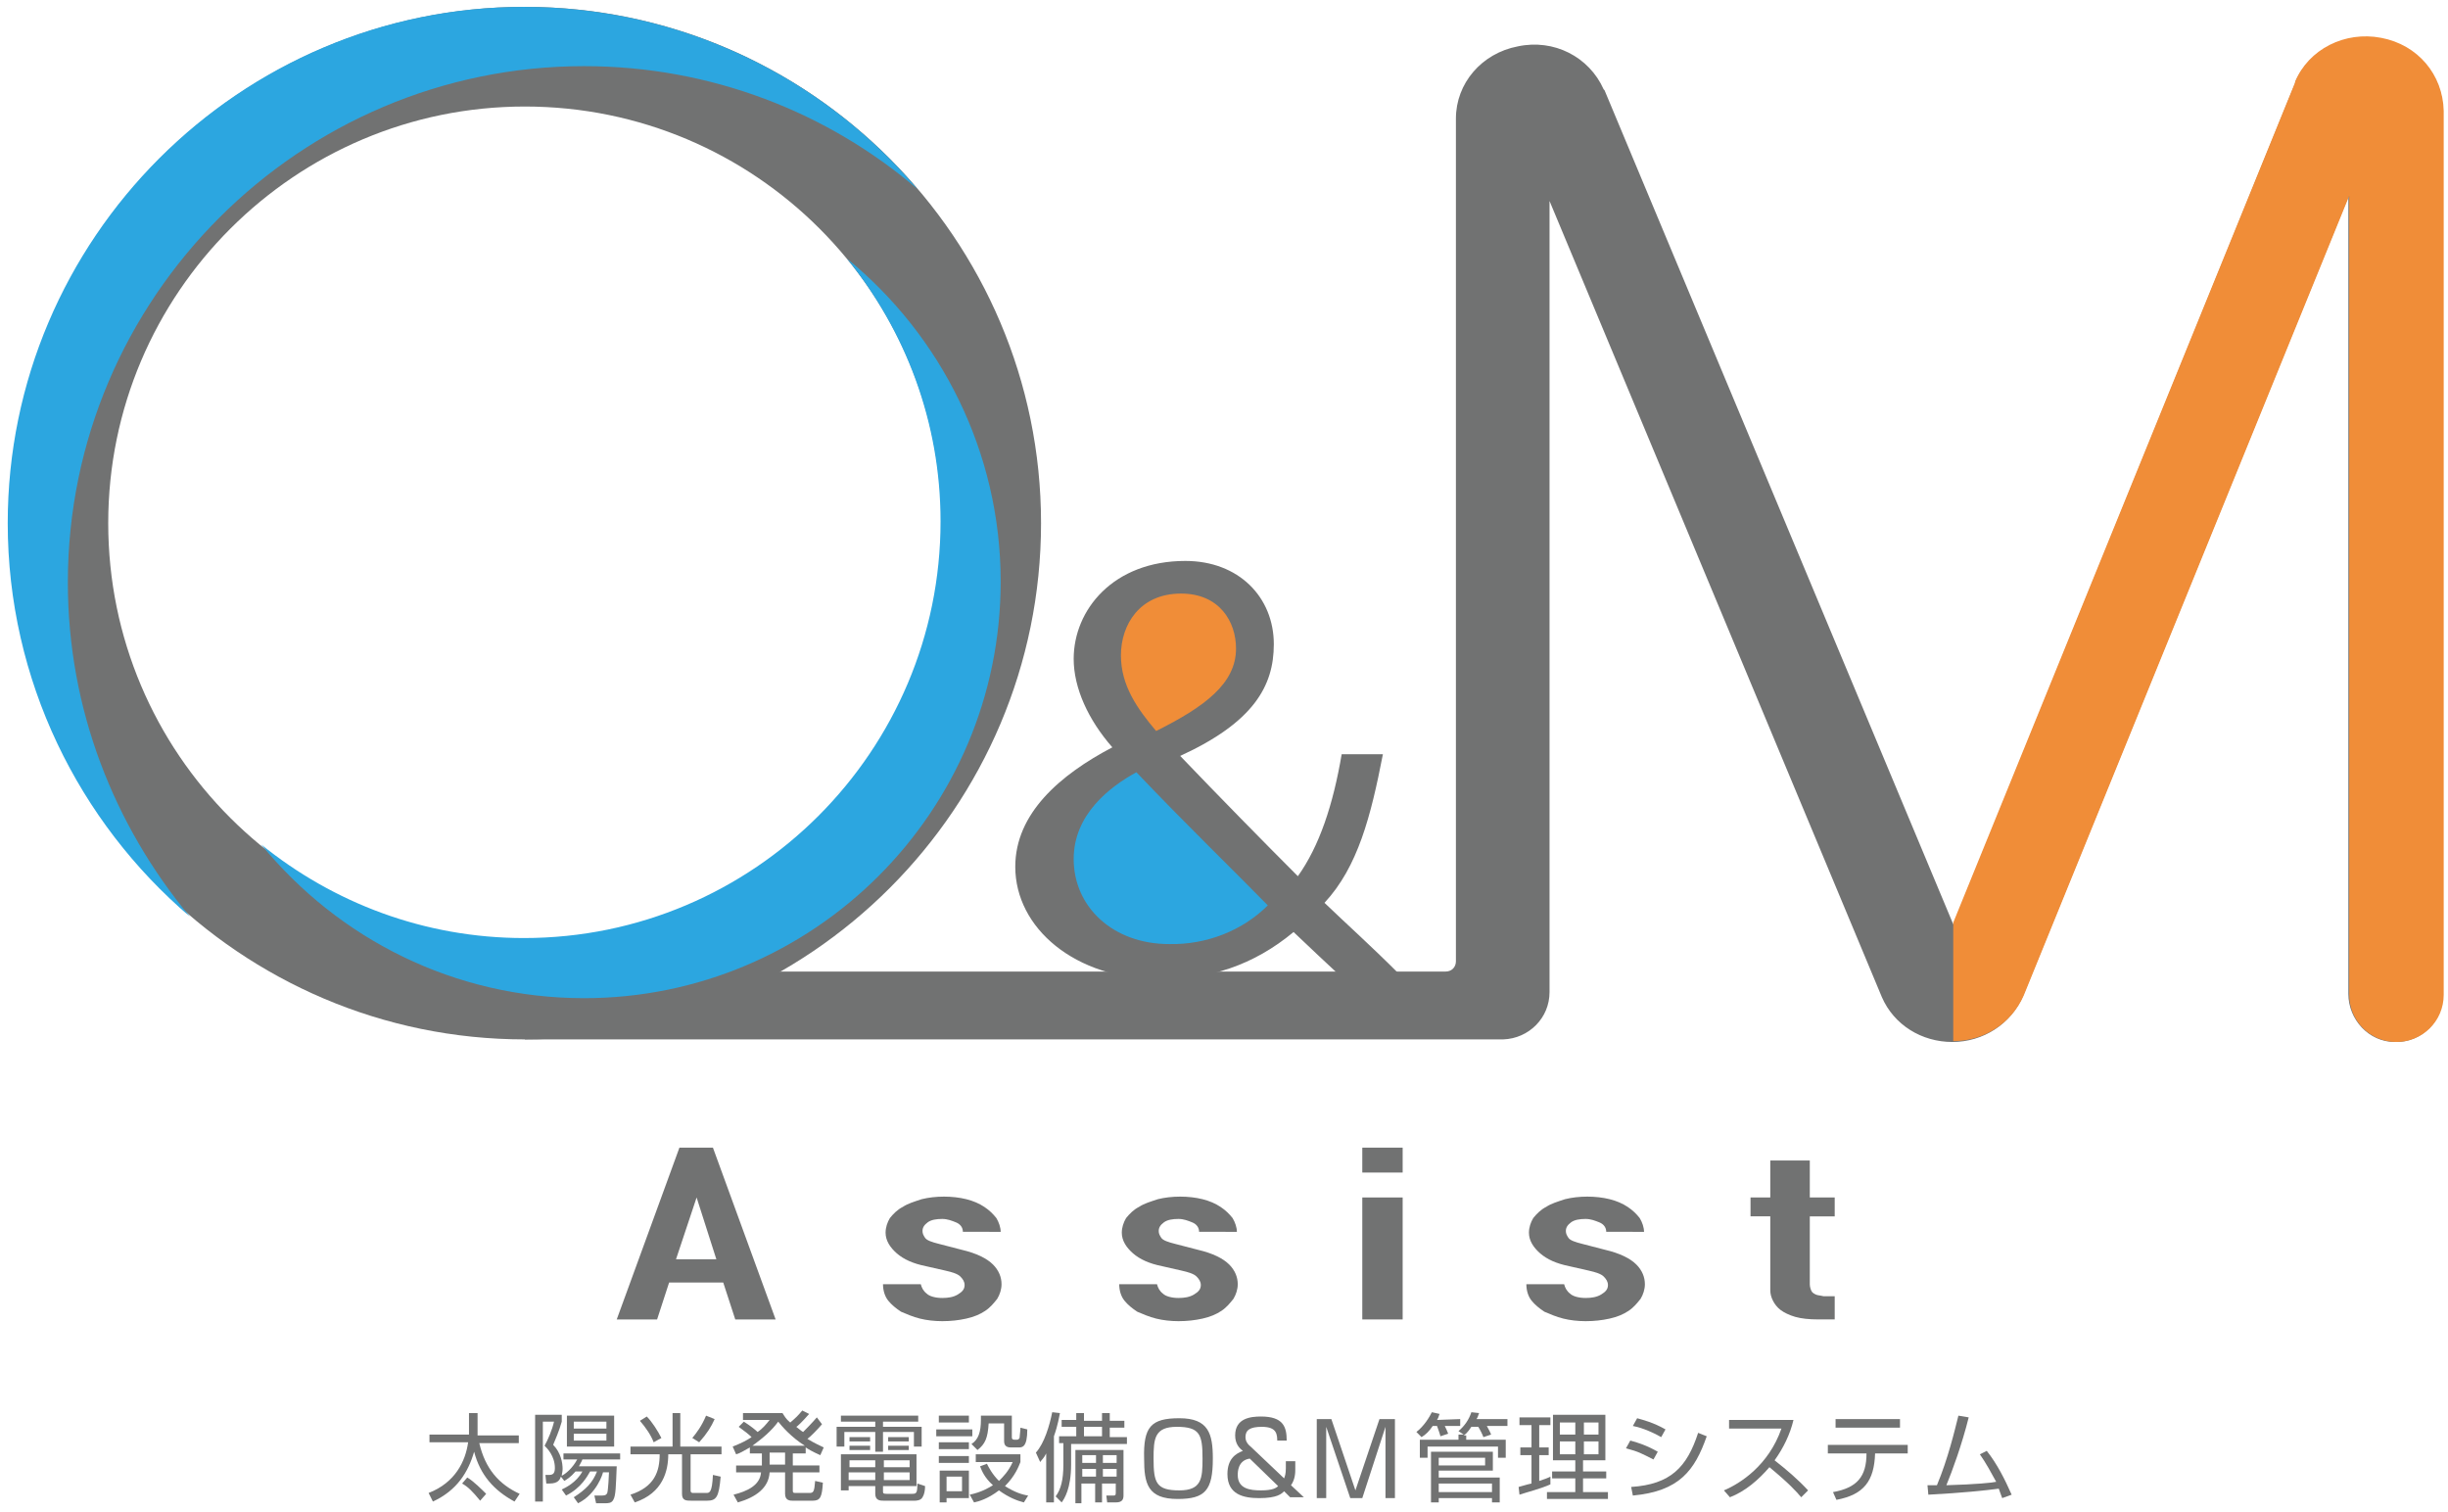 <?xml version="1.0" encoding="utf-8"?>
<!-- Generator: Adobe Illustrator 26.0.1, SVG Export Plug-In . SVG Version: 6.00 Build 0)  -->
<svg version="1.1" id="レイヤー_1" xmlns="http://www.w3.org/2000/svg" xmlns:xlink="http://www.w3.org/1999/xlink" x="0px"
	 y="0px" viewBox="0 0 285 176" style="enable-background:new 0 0 285 176;" xml:space="preserve">
<style type="text/css">
	.st0{fill:#717272;}
	.st1{fill:#2CA6E0;}
	.st2{fill:#F08D38;}
</style>
<g>
	<path class="st0" d="M79.1,133.6H83l7.3,20h-4.7l-1.4-4.3h-6.3l-1.4,4.3h-4.7L79.1,133.6z M81.1,139.4L81.1,139.4l-2.4,7.2h4.7
		L81.1,139.4z"/>
	<path class="st0" d="M112.1,143.4c0-0.5-0.3-0.9-0.8-1.1c-0.5-0.2-1-0.4-1.6-0.4c-0.7,0-1.3,0.1-1.7,0.4c-0.4,0.3-0.6,0.6-0.6,1
		c0,0.3,0.1,0.5,0.3,0.8s0.8,0.5,1.6,0.7l2.7,0.7c1.7,0.4,2.9,1,3.6,1.7c0.7,0.7,1,1.5,1,2.3c0,0.6-0.2,1.2-0.5,1.7
		c-0.4,0.5-0.8,1-1.4,1.4c-0.6,0.4-1.3,0.7-2.2,0.9s-1.8,0.3-2.8,0.3c-0.9,0-1.8-0.1-2.6-0.3s-1.5-0.5-2.2-0.8
		c-0.6-0.4-1.1-0.8-1.5-1.3s-0.6-1.2-0.6-1.9h4.4c0.1,0.4,0.3,0.8,0.7,1.1c0.3,0.3,1,0.5,1.8,0.5c0.7,0,1.3-0.1,1.8-0.4
		c0.5-0.3,0.8-0.6,0.8-1.1c0-0.4-0.2-0.7-0.5-1s-0.9-0.5-1.8-0.7l-2.2-0.5c-1.5-0.3-2.6-0.8-3.4-1.5c-0.8-0.7-1.3-1.5-1.3-2.4
		c0-0.6,0.2-1.2,0.5-1.7c0.4-0.5,0.9-1,1.5-1.3c0.6-0.4,1.3-0.6,2.2-0.9c0.8-0.2,1.7-0.3,2.6-0.3c0.9,0,1.8,0.1,2.6,0.3
		s1.5,0.5,2.1,0.9s1,0.8,1.4,1.3c0.3,0.5,0.5,1.1,0.5,1.6H112.1z"/>
	<path class="st0" d="M139.6,143.4c0-0.5-0.3-0.9-0.8-1.1c-0.5-0.2-1-0.4-1.6-0.4c-0.7,0-1.3,0.1-1.7,0.4c-0.4,0.3-0.6,0.6-0.6,1
		c0,0.3,0.1,0.5,0.3,0.8s0.8,0.5,1.6,0.7l2.7,0.7c1.7,0.4,2.9,1,3.6,1.7c0.7,0.7,1,1.5,1,2.3c0,0.6-0.2,1.2-0.5,1.7
		c-0.4,0.5-0.8,1-1.4,1.4c-0.6,0.4-1.3,0.7-2.2,0.9s-1.8,0.3-2.8,0.3c-0.9,0-1.8-0.1-2.6-0.3s-1.5-0.5-2.2-0.8
		c-0.6-0.4-1.1-0.8-1.5-1.3s-0.6-1.2-0.6-1.9h4.4c0.1,0.4,0.3,0.8,0.7,1.1c0.3,0.3,1,0.5,1.8,0.5c0.7,0,1.3-0.1,1.8-0.4
		c0.5-0.3,0.8-0.6,0.8-1.1c0-0.4-0.2-0.7-0.5-1s-0.9-0.5-1.8-0.7l-2.2-0.5c-1.5-0.3-2.6-0.8-3.4-1.5c-0.8-0.7-1.3-1.5-1.3-2.4
		c0-0.6,0.2-1.2,0.5-1.7c0.4-0.5,0.9-1,1.5-1.3c0.6-0.4,1.3-0.6,2.2-0.9c0.8-0.2,1.7-0.3,2.6-0.3c0.9,0,1.8,0.1,2.6,0.3
		s1.5,0.5,2.1,0.9s1,0.8,1.4,1.3c0.3,0.5,0.5,1.1,0.5,1.6H139.6z"/>
	<path class="st0" d="M158.6,133.6h4.7v2.9h-4.7V133.6z M158.6,139.4h4.7v14.2h-4.7V139.4z"/>
	<path class="st0" d="M187,143.4c0-0.5-0.3-0.9-0.8-1.1c-0.5-0.2-1-0.4-1.6-0.4c-0.7,0-1.3,0.1-1.7,0.4c-0.4,0.3-0.6,0.6-0.6,1
		c0,0.3,0.1,0.5,0.3,0.8s0.8,0.5,1.6,0.7l2.7,0.7c1.7,0.4,2.9,1,3.6,1.7c0.7,0.7,1,1.5,1,2.3c0,0.6-0.2,1.2-0.5,1.7
		c-0.4,0.5-0.8,1-1.4,1.4c-0.6,0.4-1.3,0.7-2.2,0.9s-1.8,0.3-2.8,0.3c-0.9,0-1.8-0.1-2.6-0.3s-1.5-0.5-2.2-0.8
		c-0.6-0.4-1.1-0.8-1.5-1.3s-0.6-1.2-0.6-1.9h4.4c0.1,0.4,0.3,0.8,0.7,1.1c0.3,0.3,1,0.5,1.8,0.5c0.7,0,1.3-0.1,1.8-0.4
		c0.5-0.3,0.8-0.6,0.8-1.1c0-0.4-0.2-0.7-0.5-1s-0.9-0.5-1.8-0.7l-2.2-0.5c-1.5-0.3-2.6-0.8-3.4-1.5c-0.8-0.7-1.3-1.5-1.3-2.4
		c0-0.6,0.2-1.2,0.5-1.7c0.4-0.5,0.9-1,1.5-1.3c0.6-0.4,1.3-0.6,2.2-0.9c0.8-0.2,1.7-0.3,2.6-0.3c0.9,0,1.8,0.1,2.6,0.3
		s1.5,0.5,2.1,0.9s1,0.8,1.4,1.3c0.3,0.5,0.5,1.1,0.5,1.6H187z"/>
	<path class="st0" d="M206,135.1h4.7v4.3h2.9v2.2h-2.9v7.9c0,0.3,0.1,0.6,0.2,0.8c0.1,0.2,0.3,0.3,0.5,0.4c0.2,0.1,0.5,0.1,0.9,0.2
		c0.4,0,0.8,0,1.3,0v2.7h-1.9c-1.1,0-2-0.1-2.7-0.3s-1.3-0.5-1.7-0.8s-0.7-0.7-0.9-1.1c-0.2-0.4-0.3-0.8-0.3-1.2v-8.6h-2.3v-2.2h2.3
		v-4.3H206z"/>
	<path class="st0" d="M277.2,4.5c-4.2-0.8-8.4,1.3-10,5.1v0.1l-39.8,97.9l-40.6-97.1l-0.1-0.1c-1.7-3.8-5.8-5.9-10-5
		c-4.2,0.8-7.2,4.3-7.2,8.4v98.1c0,0.7-0.5,1.2-1.2,1.2H61.1v7.9H175l0,0c3-0.1,5.4-2.5,5.4-5.5V23.4l38.7,92.7
		c1.4,3.2,4.6,5.2,8.2,5.2l0,0c3.6,0,6.8-2.1,8.2-5.3l37.9-93.1v92.8c0,3,2.4,5.6,5.4,5.6c3.1,0.1,5.6-2.4,5.6-5.5V12.9
		C284.4,8.8,281.4,5.3,277.2,4.5z"/>
	<path class="st0" d="M61.1,121C28,121,1,94,1,60.9S28,0.8,61.1,0.8s60.1,27,60.1,60.1S94.3,121,61.1,121z M61.1,12.4
		c-26.7,0-48.5,21.7-48.5,48.5s21.7,48.5,48.5,48.5s48.5-21.7,48.5-48.5S87.9,12.4,61.1,12.4z"/>
	<g>
		<path class="st1" d="M68,116.2c26.7,0,48.5-21.7,48.5-48.5c0-15.1-7-28.7-17.9-37.6c6.8,8.4,10.9,19,10.9,30.6
			c0,26.7-21.7,48.5-48.5,48.5c-11.6,0-22.2-4.1-30.6-10.9C39.4,109.3,52.9,116.2,68,116.2z"/>
		<path class="st1" d="M7.9,67.8c0-33.1,27-60.1,60.1-60.1c14.8,0,28.4,5.4,38.8,14.3C95.8,9,79.3,0.8,61,0.8
			c-33.1,0-60.1,27-60.1,60.1c0,18.3,8.3,34.8,21.2,45.8C13.3,96.1,7.9,82.6,7.9,67.8z"/>
	</g>
	<path class="st2" d="M133.5,85.8c-2.3-2.7-4.4-5.7-4.4-9.7c0-5.9,4.3-8.5,8.3-8.5c5.4,0,7.8,3.9,7.8,7.7c0,5.2-4.8,8.3-10,10.9
		l-0.9,0.5L133.5,85.8z"/>
	<path class="st1" d="M136.1,111.5c-7.1,0-12.5-4.8-12.5-11.2c0-4.5,2.7-8.3,8-11.3l0.9-0.5l0.7,0.7c4,4.1,8.1,8.2,11.4,11.5
		c1.5,1.5,2.9,2.9,4,4l0.9,0.9l-0.9,0.9C145.4,109.7,140.9,111.5,136.1,111.5z"/>
	<path class="st0" d="M161,87.8c-1.4,7.2-2.9,13.1-6.8,17.3c2.6,2.5,5.3,4.9,8.6,8.2h-7.1c-1.5-1.4-2.9-2.7-5.1-4.8
		c-4.7,3.9-9.8,5.5-15.5,5.5c-10,0-16.9-6-16.9-13.1c0-6.2,5.2-10.7,11.3-13.9l0,0c-2.8-3.2-4.5-6.9-4.5-10.3
		c0-5.7,4.6-11.4,13-11.4c6.2,0,10.3,4.2,10.3,9.7c0,4.9-2.4,9.1-10.9,13l0,0c4.5,4.7,9.8,10.1,13.7,14c2.5-3.5,4.1-8.3,5.1-14.2
		H161z M147.6,105.4c-3.4-3.5-9.5-9.4-15.3-15.5c-3.1,1.7-7.3,4.9-7.3,10.1c0,5.6,4.6,9.9,11.1,9.9
		C140.5,110,144.7,108.3,147.6,105.4z M130.5,76.3c0,3.5,1.9,6.2,4.1,8.8c5.6-2.8,9.3-5.5,9.3-9.6c0-3.1-1.9-6.4-6.4-6.4
		C132.7,69.1,130.5,72.7,130.5,76.3z"/>
	<path class="st2" d="M277.2,4.4c-4.2-0.8-8.4,1.3-10,5.1v0.1l-39.8,97.8v13.8l0,0c3.6,0,6.8-2.1,8.2-5.3l37.9-93.1v93
		c0,3,2.4,5.5,5.5,5.5c3,0,5.5-2.4,5.5-5.5V12.9C284.4,8.7,281.5,5.2,277.2,4.4z"/>
	<g>
		<g>
			<path class="st0" d="M55.6,164.5v2.6h4.8v0.9h-4.6c0.7,3,2.3,4.8,4.7,5.9l-0.6,0.9c-2.4-1.3-4-3.1-4.7-5.8
				c-0.7,2.4-2,4.5-4.8,5.8l-0.5-1c3.1-1.2,4.3-3.7,4.6-5.9H50V167h4.6v-2.5H55.6z M55.9,174.7c-0.9-1.1-1.4-1.6-2.1-2l0.6-0.7
				c0.7,0.4,1.7,1.4,2.2,1.9L55.9,174.7z"/>
			<path class="st0" d="M66.8,174.3c1.4-0.9,2.2-1.7,2.7-3h-0.8c-0.3,0.5-1,1.9-2.8,2.8l-0.5-0.7c0.4-0.2,1.7-0.8,2.4-2.1H67
				c-0.6,0.7-1,0.9-1.3,1.1l-0.4-0.5c-0.1,0.3-0.3,0.8-1.3,0.8h-0.4l-0.1-1h0.4c0.4,0,0.7-0.1,0.7-0.8c0-1.4-0.9-2.3-1.2-2.6
				c0.4-0.7,0.9-1.9,1.1-2.8h-1.3v9.3h-0.9v-10.1h3.1v0.8c-0.3,1.1-0.8,2.2-1,2.7c0.9,0.9,1.1,2.1,1.1,2.8c0,0.4-0.1,0.6-0.1,0.8
				c0.4-0.2,1.2-0.8,1.8-1.9h-1.6v-0.7h6.6v0.7h-4.4c-0.1,0.3-0.2,0.4-0.4,0.8h4.4c-0.1,2.3-0.1,3.4-0.4,3.9c-0.2,0.4-0.6,0.4-1,0.4
				h-1l-0.2-0.9h0.9c0.4,0,0.5-0.1,0.6-0.3c0.1-0.3,0.2-2.1,0.2-2.4h-0.7c0,0.1-0.7,2.5-2.9,3.6L66.8,174.3z M71.5,168.4H66v-3.6
				h5.5V168.4z M70.6,165.5h-3.8v0.8h3.8V165.5z M70.6,166.9h-3.8v0.8h3.8V166.9z"/>
			<path class="st0" d="M78.3,168.4v-3.9h0.9v3.9H84v0.9h-3.6v4.2c0,0.1,0,0.3,0.3,0.3h1.5c0.4,0,0.7,0,0.8-2.1l0.9,0.2
				c-0.2,2.4-0.5,2.8-1.6,2.8h-1.8c-0.6,0-1.1,0-1.1-0.8v-4.6h-1.6c0,1.9-0.6,4.5-3.9,5.6l-0.5-0.9c2.8-0.9,3.4-2.7,3.4-4.7h-3.4
				v-0.9H78.3z M75.3,164.9c0.6,0.6,1.3,1.7,1.7,2.5l-0.9,0.5c-0.3-0.8-0.9-1.7-1.6-2.5L75.3,164.9z M83.2,165.2
				c-0.4,0.9-0.9,1.7-1.8,2.7l-0.8-0.5c0.5-0.6,1.1-1.4,1.6-2.6L83.2,165.2z"/>
			<path class="st0" d="M95.7,165.8c-0.6,0.7-1.4,1.5-1.7,1.7c0.8,0.5,1.5,0.8,1.9,1l-0.4,0.9c-0.9-0.4-1.4-0.7-1.7-0.9v0.7h-1.5
				v1.4h3.1v0.8h-3.1v2.1c0,0.2,0,0.3,0.3,0.3h1.6c0.5,0,0.6-0.1,0.7-1.4l0.9,0.2c-0.1,1.7-0.3,2.1-1.2,2.1h-2.3
				c-0.3,0-0.9,0-0.9-0.8v-2.5h-1.8c-0.1,1.8-1.6,2.9-3.7,3.5l-0.5-0.9c1.6-0.4,3.1-1.1,3.2-2.6h-2.9v-0.8h3v-1.4h-1.4v-0.7
				c-0.7,0.4-1.2,0.7-1.6,0.8l-0.4-0.9c1-0.4,1.6-0.7,2.2-1.1c-0.3-0.3-0.8-0.7-1.5-1.2l0.6-0.6c0.8,0.5,1.4,1,1.6,1.2
				c0.6-0.4,1-0.9,1.4-1.4h-3.1v-0.8h4.6c0.2,0.3,0.4,0.7,0.9,1.1c0.7-0.6,0.9-0.8,1.4-1.4l0.8,0.4c-0.7,0.8-1.4,1.5-1.5,1.5
				c0.4,0.3,0.6,0.5,0.8,0.6c0.3-0.3,1-1,1.6-1.7L95.7,165.8z M93.7,168.3c-1.6-1-2.7-2.3-3.1-2.8c-0.8,1.1-1.9,2-3,2.8H93.7z
				 M91.4,169.1h-1.8v1.4h1.8V169.1z"/>
			<path class="st0" d="M106.9,165.5h-4.1v0.6h4.5v2.3h-0.9v-1.7h-3.6v2.3h-0.9v-2.3h-3.6v1.7h-0.9v-2.3h4.5v-0.6h-4v-0.7h9
				L106.9,165.5L106.9,165.5z M106.8,173h-4v0.6c0,0.2,0,0.3,0.4,0.3h3c0.5,0,0.6-0.1,0.6-1.2l0.9,0.3c0,0.5-0.1,1-0.3,1.3
				c-0.2,0.4-0.8,0.4-0.9,0.4h-3.6c-0.4,0-1,0-1-0.8V173h-3.1v0.5h-0.9v-4.2h8.8v3.7H106.8z M101.9,171.4h-3.1v0.9h3.1V171.4z
				 M101.9,170h-3v0.8h3V170z M101.3,167.3v0.5h-2.4v-0.5H101.3z M101.3,168.3v0.5h-2.4v-0.5H101.3z M105.9,170h-3v0.8h3V170z
				 M105.9,171.4h-3v0.9h3V171.4z M105.8,167.3v0.5h-2.4v-0.5H105.8z M105.8,168.3v0.5h-2.4v-0.5H105.8z"/>
			<path class="st0" d="M113.2,166.4v0.8H109v-0.8H113.2z M112.8,164.8v0.8h-3.5v-0.8H112.8z M112.8,167.9v0.8h-3.5v-0.8H112.8z
				 M112.8,169.5v0.8h-3.5v-0.8H112.8z M112.8,171.2v3.2h-2.6v0.5h-0.8v-3.7H112.8z M112,171.9h-1.8v1.7h1.8V171.9z M119.2,174.9
				c-0.8-0.2-1.8-0.6-2.9-1.4c-1.3,1-2.4,1.3-2.9,1.4l-0.5-0.9c1.4-0.3,2.2-0.8,2.7-1.1c-1-0.9-1.3-1.7-1.5-2.2l0.8-0.3
				c0.2,0.4,0.6,1.2,1.4,2c0.5-0.5,1.1-1.1,1.6-2.2h-4.3v-0.9h5.2v0.9c-0.2,0.5-0.6,1.6-1.8,2.8c1.1,0.7,2,1,2.7,1.1L119.2,174.9z
				 M117.8,164.8v2.5c0,0.1,0,0.3,0.3,0.3h0.3c0.2,0,0.2-0.1,0.3-0.2c0-0.2,0.1-0.8,0.1-1.2l0.8,0.2c0,2.1-0.6,2.1-1,2.1h-0.9
				c-0.2,0-0.8,0-0.8-0.7v-2.1h-1.8c-0.1,1.7-0.4,2.4-1.3,3.1l-0.7-0.7c0.8-0.5,1.1-1.4,1.1-2.8c0-0.2,0-0.3,0-0.5L117.8,164.8
				L117.8,164.8z"/>
			<path class="st0" d="M122.7,174.9h-0.9v-5.7c-0.3,0.6-0.5,0.7-0.7,1l-0.5-1.1c1-1.1,1.6-3.2,1.9-4.7l0.9,0.1
				c-0.1,0.4-0.2,1.3-0.7,2.7V174.9z M126.2,164.5v0.9h2.1v-0.9h0.9v0.9h1.7v0.8h-1.7v1.1h2v0.8h-6.5v2.4c0,2.8-0.8,4-1.1,4.4
				l-0.7-0.7c0.6-0.8,0.9-1.9,0.9-3.7V168h-0.5v-0.8h2v-1.1h-1.7v-0.8h1.7v-0.8H126.2z M130.8,174.1c0,0.5-0.2,0.8-0.9,0.8h-1
				l-0.1-0.8h0.8c0.2,0,0.3,0,0.3-0.3v-1.1h-1.6v2.2h-0.8v-2.2h-1.6v2.3h-0.7v-6.2h5.6V174.1z M127.6,169.4H126v0.9h1.6V169.4z
				 M127.6,171H126v0.9h1.6V171z M128.3,166.1h-2.1v1.1h2.1V166.1z M130,169.4h-1.6v0.9h1.6V169.4z M130,171h-1.6v0.9h1.6V171z"/>
		</g>
		<g>
			<path class="st0" d="M170,165.2v0.8h-1.8c0.1,0.2,0.3,0.6,0.4,0.9l-0.9,0.3c-0.1-0.4-0.3-0.9-0.4-1.2h-0.5
				c-0.4,0.6-0.8,1-1.3,1.3l-0.6-0.6c0.9-0.7,1.5-1.7,1.8-2.3l0.9,0.2c-0.1,0.2-0.1,0.4-0.3,0.7L170,165.2L170,165.2z M170.7,167
				v0.6h4.6v2.1h-0.9v-1.3h-8.2v1.3h-0.9v-2.1h4.5V167h0.6l-0.6-0.4c0.7-0.6,1.2-1.3,1.5-2.2l0.9,0.1c-0.1,0.2-0.1,0.4-0.3,0.7h3.6
				v0.8h-2.4c0.2,0.4,0.3,0.5,0.5,1l-0.9,0.3c-0.1-0.3-0.4-0.9-0.6-1.2h-0.8c-0.1,0.1-0.4,0.7-0.9,1h0.3V167z M173.8,169v2.2h-6.3
				v0.8h7.1v2.9h-0.9v-0.5h-6.2v0.5h-0.9V169H173.8z M167.5,169.7v0.9h5.4v-0.9H167.5z M167.5,172.7v1h6.2v-1H167.5z"/>
			<path class="st0" d="M180.5,172.8c-1.1,0.5-2.7,0.9-3.6,1.2l-0.1-0.9c0.4-0.1,1-0.3,1.5-0.4v-3.3H177v-0.9h1.3v-2.6h-1.4V165h3.6
				v0.9h-1.3v2.6h1.1v0.9h-1.1v3c0.6-0.2,0.9-0.3,1.3-0.5V172.8z M186.9,164.7v5.3h-2.6v1.3h2.7v0.8h-2.7v1.6h2.9v0.8h-7.1v-0.8h3.3
				v-1.6h-2.7v-0.8h2.7V170h-2.6v-5.3H186.9z M183.4,165.6h-1.8v1.4h1.8V165.6z M183.4,167.8h-1.8v1.5h1.8V167.8z M186.1,165.6h-1.7
				v1.4h1.7V165.6z M186.1,167.8h-1.7v1.5h1.7V167.8z"/>
			<path class="st0" d="M192.5,169.9c-1.4-0.7-1.7-0.9-3.2-1.3l0.5-0.9c0.8,0.2,2,0.6,3.2,1.3L192.5,169.9z M189.9,173.1
				c4.6-0.3,6.5-2.3,7.8-6.3l1,0.4c-1.4,4-3.2,6.4-8.6,6.9L189.9,173.1z M193.4,167.3c-1.4-0.8-2.7-1.2-3.3-1.3l0.5-0.9
				c0.7,0.2,1.9,0.5,3.3,1.3L193.4,167.3z"/>
			<path class="st0" d="M200.7,173.5c1.9-0.8,5.2-2.9,6.7-7.2h-6.1v-1h7.5c-0.4,1.7-1.2,3.3-2.2,4.7c1.4,1.1,2.7,2.2,3.9,3.5
				l-0.8,0.8c-0.6-0.7-1.4-1.6-3.7-3.5c-1.3,1.5-2.8,2.8-4.6,3.5L200.7,173.5z"/>
			<path class="st0" d="M222.1,168.2v1h-3.8c-0.1,3.2-1.3,4.8-4.5,5.4l-0.4-0.9c2.8-0.5,3.9-1.8,3.9-4.5h-4.5v-1H222.1z
				 M221.2,165.2v1h-7.5v-1H221.2z"/>
			<path class="st0" d="M231.3,168.9c1.2,1.5,2.1,3.3,2.9,5.1l-1.1,0.4c-0.1-0.3-0.2-0.5-0.4-1.1c-1.5,0.2-4.3,0.5-8.2,0.7l-0.1-1.1
				c0.4,0,0.7,0,1.1,0c1.3-3.1,2.1-6.5,2.5-8.1l1.2,0.2c-0.8,3.2-1.9,6.2-2.6,7.9c3.5-0.1,5.4-0.3,5.8-0.4c-0.6-1.1-1.2-2.2-1.9-3.2
				L231.3,168.9z"/>
		</g>
		<g>
			<path class="st0" d="M137.3,165.1c3.4,0,3.9,1.8,3.9,4.7c0,3.7-0.9,4.7-4.1,4.7c-3.5,0-3.9-1.8-3.9-4.7
				C133.1,166.1,134,165.1,137.3,165.1z M137,166.1c-2.6,0-2.7,1.4-2.7,3.7c0,2.8,0.3,3.7,3,3.7c2.6,0,2.7-1.4,2.7-3.7
				C140,167,139.7,166.1,137,166.1z"/>
			<path class="st0" d="M148.7,167.9c0-0.9,0-1.8-1.8-1.8c-1.4,0-1.9,0.4-1.9,1.2c0,0.3,0.1,0.7,0.6,1.1l3.9,3.7
				c0.1-0.3,0.2-0.5,0.2-1.2v-0.8h1.1v0.9c0,0.4,0,1.2-0.5,1.9l1.5,1.4h-1.6l-0.7-0.7c-0.3,0.3-0.8,0.8-2.9,0.8
				c-1.8,0-3.7-0.4-3.7-2.8c0-1.8,1-2.4,1.8-2.7c-0.4-0.3-0.9-0.8-0.9-1.8c0-2,1.8-2.2,3-2.2c2.6,0,3,1.2,3,2.8h-1.1V167.9z
				 M145.5,169.8c-1.4,0.2-1.4,1.6-1.4,1.9c0,1.6,1.4,1.8,2.7,1.8c1.4,0,1.8-0.3,2-0.5L145.5,169.8z"/>
			<path class="st0" d="M158.6,174.4h-1.4l-2.8-8.3c0,0.3,0,1.9,0,2.3v6h-1.1v-9.2h1.7l2.8,8.3l2.8-8.3h1.8v9.2h-1.1v-6
				c0-0.4,0-2,0-2.3L158.6,174.4z"/>
		</g>
	</g>
</g>
</svg>

